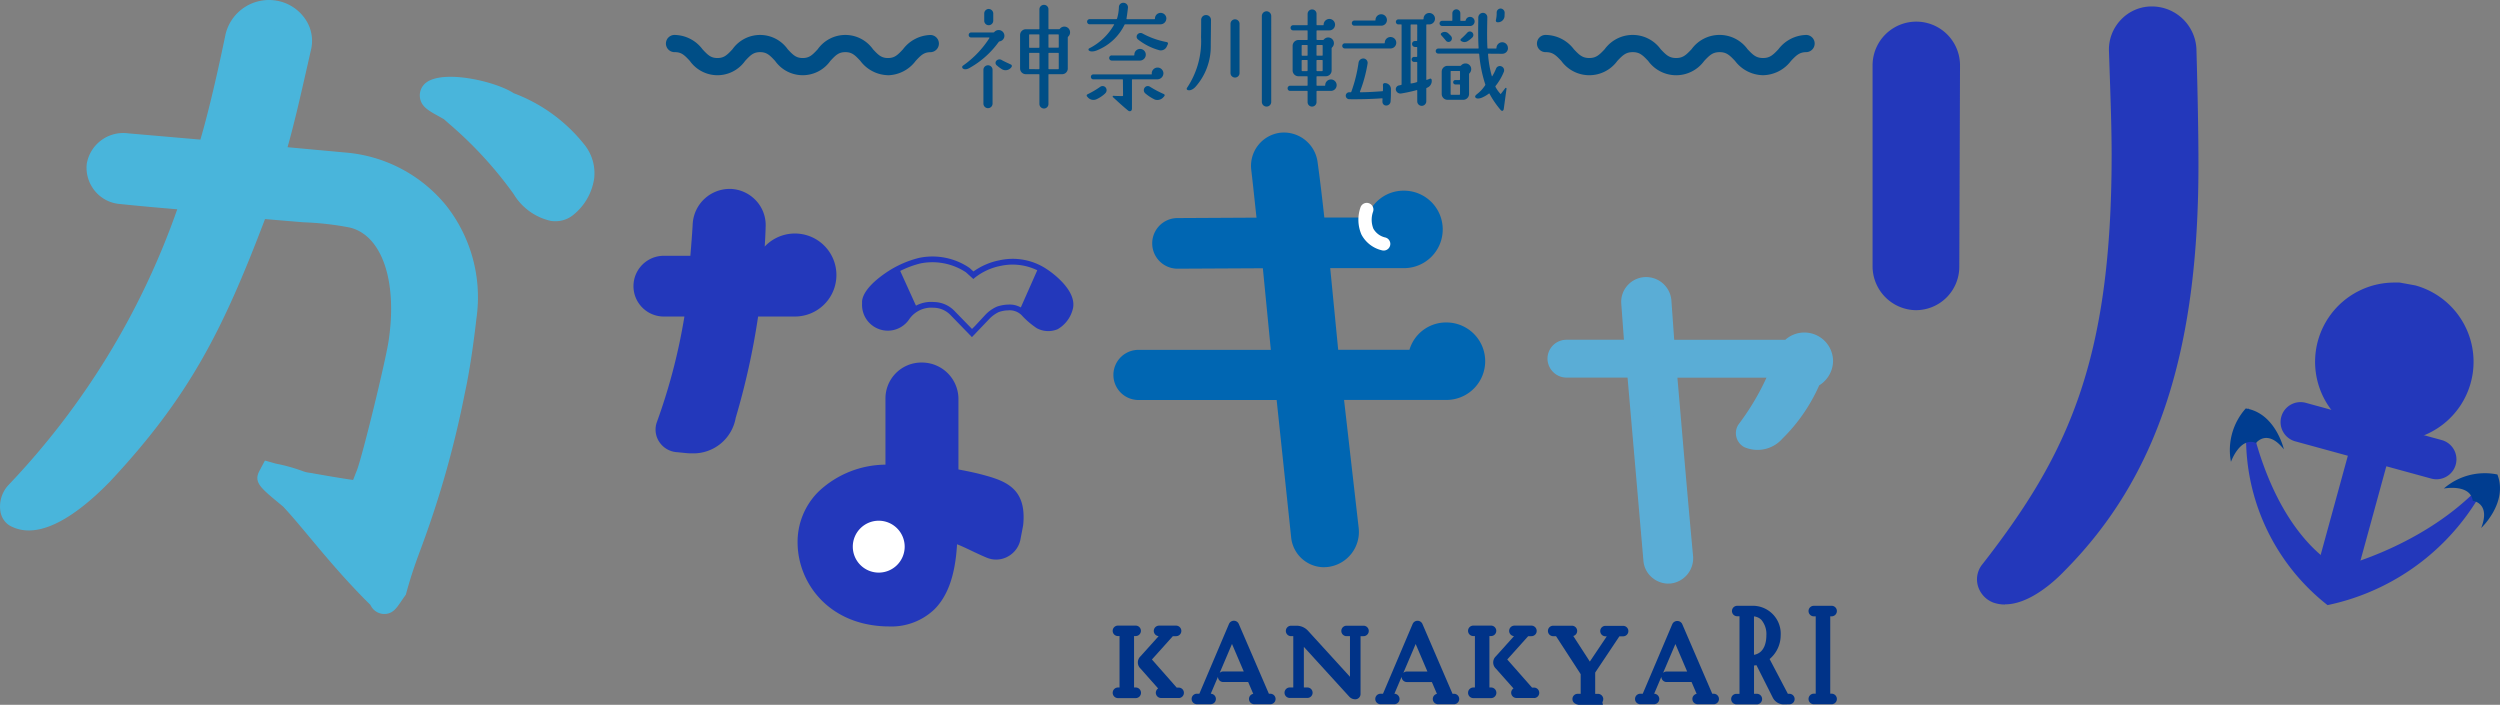<svg xmlns="http://www.w3.org/2000/svg" xmlns:xlink="http://www.w3.org/1999/xlink" width="188.005" height="53" viewBox="0 0 188.005 53"><rect x="0" y="0" width="188.005" height="53" fill="#808080" stroke="none"/><defs><clipPath id="a"><rect width="188.005" height="53" fill="none"/></clipPath></defs><g clip-path="url(#a)"><path d="M208.926,43.766a.205.205,0,0,0-.22-.184h-11.16a.808.808,0,0,1,0-1.615h10.94a.174.174,0,0,0,.183-.184l-.771-7.929a.206.206,0,0,0-.221-.184l-7.195.037a.826.826,0,1,1,0-1.652l6.938-.037a.174.174,0,0,0,.184-.184c-.184-1.542-.331-3.083-.514-4.625a1.439,1.439,0,0,1,1.248-1.579,1.481,1.481,0,0,1,1.615,1.322c.22,1.578.4,3.23.587,4.882a.2.2,0,0,0,.184.184H215.5a.174.174,0,0,0,.184-.184A1.817,1.817,0,0,1,217.517,30a1.835,1.835,0,0,1,0,3.671h-6.571a.168.168,0,0,0-.147.184l.771,7.929a.2.2,0,0,0,.184.184h6.938a.174.174,0,0,0,.184-.184v-.037a1.818,1.818,0,0,1,1.836-1.835,1.835,1.835,0,0,1,0,3.671h-8.737a.168.168,0,0,0-.147.184l1.211,10.646a1.576,1.576,0,0,1-1.285,1.725,1.412,1.412,0,0,1-1.652-1.248Z" transform="translate(-111.931 -14.579)" fill="#0066b2"/><path d="M210.085,55.814a2.491,2.491,0,0,1-2.48-2.25l-1.091-10.326h-10.39a1.885,1.885,0,0,1,0-3.771h9.953l-.6-6.137-6.414.033a1.9,1.9,0,1,1-.006-3.807L205,29.524q-.072-.654-.142-1.31c-.082-.766-.164-1.533-.255-2.3a2.51,2.51,0,0,1,2.215-2.779A2.558,2.558,0,0,1,209.6,25.4c.186,1.335.348,2.737.5,4.115h3.212a2.877,2.877,0,0,1,2.779-2.019,2.913,2.913,0,0,1,0,5.826h-5.548l.6,6.141H216.5a2.871,2.871,0,0,1,2.784-2.056,2.913,2.913,0,1,1,0,5.826h-7.7l1.1,9.63a2.656,2.656,0,0,1-2.161,2.907,2.442,2.442,0,0,1-.44.04m-1.506-13.554,1.172,11.093a.335.335,0,0,0,.388.3.5.5,0,0,0,.41-.519l-1.221-10.791a1.278,1.278,0,0,1,.367-.9,1.279,1.279,0,0,1-.622-1l-.773-8.007a1.277,1.277,0,0,1,.391-.923,1.28,1.28,0,0,1-.644-1.007l0-.021c-.178-1.6-.361-3.255-.578-4.8l-.006-.052a.4.4,0,0,0-.444-.346.369.369,0,0,0-.273.4c.089.75.172,1.525.256,2.3s.164,1.534.256,2.3l.008.128a1.257,1.257,0,0,1-.383.913,1.259,1.259,0,0,1,.674,1.029l.773,8.006a1.257,1.257,0,0,1-.372.9,1.259,1.259,0,0,1,.626,1m9.725-1.178h.984a.768.768,0,0,0,.758-.758.759.759,0,0,0-.758-.758.741.741,0,0,0-.758.758,1.337,1.337,0,0,1-.226.758m-19.236-9.371h0Zm16.022-.54h1a.758.758,0,0,0,0-1.516.741.741,0,0,0-.758.758,1.266,1.266,0,0,1-.246.758m-9.1-1.652h0Z" transform="translate(-110.508 -13.157)" fill="#0066b2"/><path d="M291.709,55.794a1.33,1.33,0,0,1-.738,1.154.262.262,0,0,0-.16.16,12.087,12.087,0,0,1-2.661,3.912,1.685,1.685,0,0,1-1.86.481.327.327,0,0,1-.1-.481,18.294,18.294,0,0,0,2.6-4.714c.032-.064-.032-.128-.1-.128h-8.626a.138.138,0,0,0-.128.128c.385,4.457.8,9.459,1.251,14.269a1.051,1.051,0,0,1-.93,1.09,1.03,1.03,0,0,1-1.09-.93l-1.251-14.43a.138.138,0,0,0-.128-.128h-5.259a.574.574,0,0,1-.577-.577.569.569,0,0,1,.577-.545h5.13c.064,0,.128-.064.1-.128L277.5,51.4a1,1,0,0,1,.962-1.058,1.042,1.042,0,0,1,1.091.994l.256,3.591a.138.138,0,0,0,.128.128h9.3a.228.228,0,0,0,.193-.1,1.3,1.3,0,0,1,2.276.834" transform="translate(-154.725 -28.641)" fill="#5aadd6"/><path d="M279.063,71.393a1.909,1.909,0,0,1-1.231-.452,1.837,1.837,0,0,1-.658-1.291L275.982,55.9H271.4a1.441,1.441,0,0,1-1.439-1.439,1.425,1.425,0,0,1,1.439-1.407h4.309l-.2-2.731a1.847,1.847,0,0,1,.468-1.356,1.875,1.875,0,0,1,1.306-.625,1.907,1.907,0,0,1,2,1.806l.207,2.907h8.356a2.157,2.157,0,0,1,3.591,1.6,2.182,2.182,0,0,1-1.043,1.827,12.948,12.948,0,0,1-2.769,4.01,2.493,2.493,0,0,1-2.87.634l-.043-.024a1.2,1.2,0,0,1-.564-.817,1.176,1.176,0,0,1,.237-.941,18.659,18.659,0,0,0,2.046-3.442h-6.7l.2,2.326c.313,3.649.636,7.422.982,11.129a1.915,1.915,0,0,1-1.688,2.027l-.05,0c-.037,0-.074,0-.111,0m-1.419-16.28,1.248,14.412a.133.133,0,0,0,.048.1.211.211,0,0,0,.108.047.191.191,0,0,0,.144-.178c-.344-3.684-.668-7.461-.98-11.113l-.272-3.207a.98.98,0,0,1,.228-.625,1,1,0,0,1-.356-.707l-.255-3.577c-.006-.106-.059-.2-.183-.194a.158.158,0,0,0-.115.051.131.131,0,0,0-.034.1l.25,3.437a.945.945,0,0,1-.191.764,1,1,0,0,1,.357.7m8.121,5.262-.017.022a.206.206,0,0,0,.017-.022m2.691-4.888a18,18,0,0,1-1.669,3.389,11.18,11.18,0,0,0,2.085-3.221,1.118,1.118,0,0,1,.576-.614.488.488,0,0,0,.262-.384.407.407,0,0,0-.421-.421.4.4,0,0,0-.32.128,1.07,1.07,0,0,1-.535.368.933.933,0,0,1,.022.754m1.789,1.083h0" transform="translate(-153.587 -27.503)" fill="#5aadd6"/><path d="M329.678,7.268A2.015,2.015,0,0,1,331.7,5.3a1.972,1.972,0,0,1,1.97,1.969l-.051,15.149a1.972,1.972,0,0,1-1.97,1.969,2,2,0,0,1-1.969-1.969Zm21.764-1.161c.1,3.535.152,6.413.152,8.685,0,12.927-2.677,22.522-9.7,29.591-.909.96-2.777,2.474-3.989,2.071a.545.545,0,0,1-.252-.859c6.968-8.937,10-16.36,10-31.61,0-2.222-.1-4.8-.2-7.827a1.94,1.94,0,0,1,1.919-2.02,2.06,2.06,0,0,1,2.07,1.969" transform="translate(-187.564 -2.354)" fill="#2338BB"/><path d="M336.636,46.108a2.643,2.643,0,0,1-.843-.134l-.1-.038a1.915,1.915,0,0,1-1.112-1.3,1.794,1.794,0,0,1,.375-1.579c6.424-8.24,9.7-15.277,9.7-30.783,0-1.87-.072-4-.157-6.463l-.044-1.32a3.23,3.23,0,0,1,.9-2.359,3.173,3.173,0,0,1,2.316-1,3.356,3.356,0,0,1,3.362,3.2v.022c.1,3.59.152,6.443.152,8.722,0,14.08-3.106,23.487-10.071,30.5-.6.631-2.553,2.52-4.473,2.52m.354-1.451-.021.026c.007-.008.014-.018.021-.026M347.665,3.724a.6.6,0,0,0-.444.2.643.643,0,0,0-.183.47l.045,1.336c.085,2.489.159,4.638.159,6.552,0,14.7-2.829,22.167-8.406,29.922q.209-.193.416-.413c6.467-6.514,9.342-15.359,9.342-28.7,0-2.251-.049-5.075-.151-8.635a.764.764,0,0,0-.778-.726M329.94,23.973a3.306,3.306,0,0,1-3.262-3.262V5.562a3.288,3.288,0,0,1,6.576,0L333.2,20.715a3.265,3.265,0,0,1-3.263,3.258m.05-19.087a.721.721,0,0,0-.726.676V20.711a.712.712,0,0,0,.676.676.677.677,0,0,0,.676-.676l.051-15.153a.677.677,0,0,0-.677-.672" transform="translate(-185.857 -0.647)" fill="#2338BB"/><path d="M413.79,65.175h-.4l-1.174-.213a5.96,5.96,0,0,1,1.574-11.708h.4l1.174.213a5.96,5.96,0,0,1-1.574,11.708Z" transform="translate(-233.732 -32.005)" fill="#2338BB"/><path d="M409.679,69.346l2.893.794-3.6,13.13-2.893-.794Z" transform="translate(-231.853 -39.679)" fill="#2338BB"/><path d="M10.221,4.3a1.5,1.5,0,0,1-.4-.054L-.4,1.447A1.5,1.5,0,0,1-1.447-.4,1.5,1.5,0,0,1,.4-1.447l10.22,2.8a1.5,1.5,0,0,1-.4,2.947Z" transform="translate(173.005 31.742)" fill="#2338BB"/><path d="M392,71.106s1.251,8.691,6.742,12.023c0,0,7.2-1.705,11.505-7.018a17.407,17.407,0,0,1-12.282,9.849A15.99,15.99,0,0,1,392,71.106" transform="translate(-222.93 -40.454)" fill="#2338BB"/><path d="M196.129,114.654H194.8a.182.182,0,1,1,0-.364h.288a.046.046,0,0,0,.042-.043v-4.215a.045.045,0,0,0-.042-.042h-.3a.178.178,0,0,1,0-.356h1.338a.178.178,0,1,1,0,.356h-.3a.04.04,0,0,0-.042.042v4.215a.04.04,0,0,0,.042.043h.3a.182.182,0,1,1,0,.364m2.955-.4a.1.1,0,0,0,.076.034h.22a.178.178,0,1,1,0,.355h-1.338a.178.178,0,1,1,0-.355h.144c.017,0,.025-.017.017-.034l-1.558-1.76a.419.419,0,0,1,.009-.635l1.659-1.845a.016.016,0,0,0-.009-.025h-.423a.182.182,0,0,1,0-.364h1.287a.181.181,0,0,1,.178.186.179.179,0,0,1-.178.178h-.3a.1.1,0,0,0-.068.025l-1.719,1.914a.041.041,0,0,0,0,.059Z" transform="translate(-110.722 -62.37)" fill="#038"/><path d="M209.624,114.634h-1.033a.178.178,0,0,1,0-.355h.288a.064.064,0,0,0,.059-.043l2.268-5.341a.187.187,0,0,1,.339,0l2.3,5.341c.017.026.034.043.059.043h.212a.178.178,0,1,1,0,.355h-1.21a.178.178,0,1,1,0-.355h.2a.033.033,0,0,0,.025-.043l-.525-1.228c-.017-.025-.034-.042-.059-.042h-1.981a.179.179,0,0,1-.178-.178.181.181,0,0,1,.178-.186h1.82a.031.031,0,0,0,.034-.034l-1.176-2.76c-.009-.017-.034-.017-.034,0l-1.888,4.427a.033.033,0,0,0,.025.043h.271a.178.178,0,1,1,0,.355" transform="translate(-118.573 -61.892)" fill="#038"/><path d="M229.059,109.666h1.279a.178.178,0,1,1,0,.355h-.4a.04.04,0,0,0-.043.043v4.52a.188.188,0,0,1-.186.187.405.405,0,0,1-.3-.136l-3.759-4.122c-.009-.017-.025-.009-.025.008v3.75a.045.045,0,0,0,.042.042h.457a.178.178,0,1,1,0,.355h-1.363a.178.178,0,1,1,0-.355h.457a.046.046,0,0,0,.043-.042v-4.207a.04.04,0,0,0-.043-.043h-.338a.178.178,0,1,1,0-.355h.406a.955.955,0,0,1,.711.313l3.5,3.843a.016.016,0,0,0,.025-.009v-3.75a.04.04,0,0,0-.042-.043h-.432a.178.178,0,1,1,0-.355" transform="translate(-127.776 -62.392)" fill="#038"/><path d="M241.7,114.634h-1.033a.178.178,0,0,1,0-.355h.288a.063.063,0,0,0,.059-.043l2.269-5.341a.187.187,0,0,1,.338,0l2.3,5.341c.017.026.034.043.059.043h.211a.178.178,0,1,1,0,.355h-1.21a.178.178,0,1,1,0-.355h.2a.033.033,0,0,0,.025-.043l-.525-1.228c-.017-.025-.034-.042-.059-.042h-1.981a.179.179,0,0,1-.178-.178.181.181,0,0,1,.178-.186h1.82a.031.031,0,0,0,.034-.034l-1.176-2.76c-.009-.017-.034-.017-.034,0l-1.888,4.427a.032.032,0,0,0,.025.043h.271a.178.178,0,1,1,0,.355" transform="translate(-136.822 -61.892)" fill="#038"/><path d="M258.2,114.654h-1.329a.182.182,0,1,1,0-.364h.288a.045.045,0,0,0,.042-.043v-4.215a.045.045,0,0,0-.042-.042h-.3a.178.178,0,0,1,0-.356H258.2a.178.178,0,1,1,0,.356h-.3a.04.04,0,0,0-.042.042v4.215a.04.04,0,0,0,.042.043h.3a.182.182,0,1,1,0,.364m2.955-.4a.1.1,0,0,0,.076.034h.22a.178.178,0,1,1,0,.355h-1.337a.178.178,0,1,1,0-.355h.144c.017,0,.025-.017.017-.034l-1.557-1.76a.419.419,0,0,1,.008-.635l1.659-1.845a.016.016,0,0,0-.009-.025h-.423a.182.182,0,0,1,0-.364h1.287a.181.181,0,0,1,.178.186.179.179,0,0,1-.178.178h-.3a.1.1,0,0,0-.068.025l-1.719,1.914a.04.04,0,0,0,0,.059Z" transform="translate(-146.036 -62.37)" fill="#038"/><path d="M276.086,109.655a.186.186,0,0,1,.186.178.181.181,0,0,1-.186.178h-.348a.1.1,0,0,0-.068.034l-1.888,2.819a.072.072,0,0,0-.017.059v1.8a.04.04,0,0,0,.042.042h.381a.186.186,0,0,1,.186.178c0,.1-.085.178-.076.22h-1.532c-.2-.042-.28-.119-.28-.22a.174.174,0,0,1,.178-.178h.4a.045.045,0,0,0,.042-.042V113.04a.124.124,0,0,0-.017-.059l-1.914-2.946a.1.1,0,0,0-.068-.034h-.288a.179.179,0,0,1-.178-.178.174.174,0,0,1,.178-.178h1.413a.178.178,0,1,1,0,.356H272c-.025,0-.034.017-.025.034l1.583,2.446c.008.017.034.025.043.008l1.642-2.446c.017-.017,0-.034-.017-.034h-.466a.179.179,0,0,1-.178-.178.174.174,0,0,1,.178-.178Z" transform="translate(-153.976 -62.381)" fill="#038"/><path d="M287.066,114.634h-1.033a.178.178,0,1,1,0-.355h.288a.063.063,0,0,0,.059-.043l2.269-5.341a.187.187,0,0,1,.338,0l2.3,5.341c.017.026.034.043.059.043h.212a.178.178,0,1,1,0,.355h-1.21a.178.178,0,1,1,0-.355h.2a.033.033,0,0,0,.025-.043l-.525-1.228c-.017-.025-.034-.042-.059-.042h-1.981a.179.179,0,0,1-.178-.178.181.181,0,0,1,.178-.186h1.82a.031.031,0,0,0,.034-.034l-1.176-2.76c-.009-.017-.034-.017-.034,0l-1.888,4.427a.033.033,0,0,0,.025.043h.271a.178.178,0,1,1,0,.355" transform="translate(-162.632 -61.892)" fill="#038"/><path d="M306.806,112.79a.179.179,0,0,1,.178.178.173.173,0,0,1-.178.178l-.432.009a.7.7,0,0,1-.618-.372l-1.3-2.574a.052.052,0,0,0-.059-.025,1.84,1.84,0,0,1-.432.059.045.045,0,0,0-.042.042v2.463a.04.04,0,0,0,.042.043h.389a.179.179,0,0,1,.178.178.181.181,0,0,1-.178.186h-1.541a.178.178,0,0,1-.178-.178.173.173,0,0,1,.178-.178l.406-.009a.04.04,0,0,0,.042-.043v-6.18a.045.045,0,0,0-.042-.042h-.347a.178.178,0,0,1,0-.356h1.084a1.889,1.889,0,0,1,1.973,2.023,2.108,2.108,0,0,1-.864,1.685.041.041,0,0,0-.008.059l1.481,2.819a.086.086,0,0,0,.059.034Zm-1.516-4.6c0-.9-.381-1.667-1.32-1.659a.039.039,0,0,0-.042.034v3.277a.04.04,0,0,0,.042.042c.863-.034,1.32-.719,1.32-1.693" transform="translate(-172.182 -60.403)" fill="#038"/><path d="M317.69,113.145h-1.346a.179.179,0,0,1-.178-.178.181.181,0,0,1,.178-.186h.322a.04.04,0,0,0,.042-.042v-6.163a.04.04,0,0,0-.042-.042h-.322a.182.182,0,0,1,0-.364h1.346a.182.182,0,0,1,0,.364h-.279a.04.04,0,0,0-.042.042v6.163a.04.04,0,0,0,.042.042h.279a.181.181,0,0,1,.178.186.179.179,0,0,1-.178.178" transform="translate(-179.876 -60.403)" fill="#038"/><path d="M195.843,114.589h-1.329a.4.4,0,1,1,0-.8h.115v-3.867h-.123a.393.393,0,1,1,0-.786h1.337a.393.393,0,1,1,0,.786h-.123v3.867h.123a.4.4,0,1,1,0,.8m-.86-5.018a.255.255,0,0,1,.077.181v4.215a.259.259,0,0,1-.112.211l.436-.009a.258.258,0,0,1-.095-.2v-4.215a.256.256,0,0,1,.074-.181Zm4.11,5.009h-1.337a.4.4,0,0,1-.4-.393.391.391,0,0,1,.175-.325l-1.33-1.5a.63.63,0,0,1,.008-.92l1.36-1.513a.4.4,0,0,1-.365-.392.4.4,0,0,1,.393-.4h1.286a.4.4,0,0,1,.394.4.394.394,0,0,1-.394.393h-.245l-1.574,1.753,1.862,2.114h.169a.394.394,0,0,1,0,.787m-1.015-.431h.59l-.023-.021-2.061-2.33-.013-.122-.043.048c-.125.142-.126.208,0,.351l1.587,1.806.053.107Zm.115-4.587.064.141.1-.112a.354.354,0,0,1,.033-.029Z" transform="translate(-110.437 -62.089)" fill="#038"/><path d="M213.812,114.568H212.6a.393.393,0,0,1-.077-.779l-.38-.888h-1.879a.394.394,0,0,1-.393-.393l-.543,1.273a.393.393,0,0,1-.012.786h-1.033a.393.393,0,0,1,0-.786h.188l2.229-5.25a.4.4,0,0,1,.368-.239h0a.4.4,0,0,1,.364.232l2.267,5.258h.111a.393.393,0,0,1,0,.786m-.833-.431h.435a.355.355,0,0,1-.052-.062l-2.292-5.306-.233.548.2-.048.1.166,1.2,2.853a.25.25,0,0,1-.078.182.279.279,0,0,1,.228.138l.586,1.363-.059.121a.25.25,0,0,1-.034.045m-4.212,0h.106l-.03-.041a.247.247,0,0,1-.019-.037.237.237,0,0,1-.057.077m3.859-.112a.2.2,0,0,0,.014.031Zm-4.187-.163a.17.17,0,0,0-.011.026Zm2.487-3.824L210,112.214a.387.387,0,0,1,.268-.108h1.541Z" transform="translate(-118.277 -61.611)" fill="#038"/><path d="M229.384,114.7a.617.617,0,0,1-.456-.207l-3.408-3.737v3.055h.284a.394.394,0,0,1,0,.787h-1.363a.394.394,0,0,1,0-.787h.284v-3.859h-.166a.393.393,0,1,1,0-.786h.406a1.171,1.171,0,0,1,.87.382l3.154,3.459v-3.055h-.258a.393.393,0,1,1,0-.786h1.278a.393.393,0,1,1,0,.786h-.225V114.3a.4.4,0,0,1-.4.4m-3.879-4.6,3.743,4.1a.191.191,0,0,0,.136.065l0-.576-.239.1-.116-.108-3.506-3.846a.743.743,0,0,0-.425-.232.257.257,0,0,1,.064.172v.266l.274-.075Zm-.425,4.068h.088a.27.27,0,0,1-.044-.057.258.258,0,0,1-.044.057m4.269-4.57a.267.267,0,0,1,.04.053.228.228,0,0,1,.04-.053Z" transform="translate(-127.468 -62.111)" fill="#038"/><path d="M245.849,114.569h-1.21a.394.394,0,0,1-.076-.779l-.38-.888H242.3a.394.394,0,0,1-.393-.393l-.543,1.274a.393.393,0,0,1-.012.786h-1.033a.393.393,0,0,1,0-.786h.188l2.23-5.25a.4.4,0,0,1,.368-.239h0a.4.4,0,0,1,.364.232l2.266,5.258h.111a.393.393,0,0,1,0,.786m-.833-.431h.435a.338.338,0,0,1-.052-.063l-2.291-5.306-.233.548.2-.047.1.168,1.2,2.852a.25.25,0,0,1-.078.182.281.281,0,0,1,.226.136l.588,1.364-.058.121a.281.281,0,0,1-.034.046m-4.212,0h.105l-.029-.039a.242.242,0,0,1-.02-.038.238.238,0,0,1-.056.077m3.859-.113a.215.215,0,0,0,.015.035Zm-4.187-.16a.154.154,0,0,0-.01.023Zm2.488-3.825-.928,2.176a.387.387,0,0,1,.268-.108h1.542Z" transform="translate(-136.503 -61.611)" fill="#038"/><path d="M257.837,114.589h-1.329a.4.4,0,1,1,0-.8h.115v-3.867H256.5a.393.393,0,0,1,0-.786h1.337a.393.393,0,1,1,0,.786h-.123v3.867h.123a.4.4,0,1,1,0,.8m-.86-5.018a.256.256,0,0,1,.077.181v4.215a.26.26,0,0,1-.112.211l.435-.009a.258.258,0,0,1-.095-.2v-4.215a.254.254,0,0,1,.074-.181Zm4.109,5.009H259.75a.4.4,0,0,1-.4-.393.39.39,0,0,1,.175-.325l-1.331-1.5a.631.631,0,0,1,.008-.92l1.36-1.513a.4.4,0,0,1-.365-.392.4.4,0,0,1,.393-.4h1.286a.4.4,0,0,1,.394.4.394.394,0,0,1-.394.393h-.246l-1.574,1.753,1.862,2.114h.169a.394.394,0,0,1,0,.787m-1.015-.431h.591l-.024-.022-2-2.275a.258.258,0,0,1-.069-.178l-.043.049c-.125.142-.126.208,0,.351l1.588,1.807.051.107Zm.115-4.587.064.141.1-.112a.356.356,0,0,1,.033-.029Z" transform="translate(-145.707 -62.089)" fill="#038"/><path d="M274.179,115.1l-1.841,0c-.372-.078-.451-.278-.451-.431a.389.389,0,0,1,.394-.394h.225v-1.48l-1.853-2.853h-.216a.393.393,0,0,1-.393-.393.389.389,0,0,1,.393-.394h1.413a.393.393,0,0,1,.1.773l1.245,1.923,1.275-1.9h-.1a.393.393,0,0,1-.393-.393.389.389,0,0,1,.393-.393H275.7a.393.393,0,1,1,0,.786h-.282l-1.821,2.727v1.6h.208a.4.4,0,0,1,.4.376.5.5,0,0,1-.067.253Zm-1.376-.431h.492a.254.254,0,0,1-.13-.224v-1.8a.281.281,0,0,1,.078-.209l-.049,0a.249.249,0,0,1-.218-.137l-1.644-2.538.093-.178h-.5l.023.021.028.035,1.913,2.945a.361.361,0,0,1,.052.177v1.684a.259.259,0,0,1-.134.224m.782-1.978-.008.012s.006-.006.008-.012m-.54-.615a.2.2,0,0,0-.023.034Zm1.976-2.485.051.1.034-.05a.539.539,0,0,1,.055-.053Z" transform="translate(-153.636 -62.099)" fill="#038"/><path d="M291.156,114.589h-1.21a.393.393,0,0,1-.076-.779l-.38-.888h-1.879a.394.394,0,0,1-.393-.392l-.543,1.273a.393.393,0,0,1-.012.786H285.63a.393.393,0,0,1,0-.786h.188l2.229-5.25a.415.415,0,0,1,.732-.007l2.267,5.258h.111a.393.393,0,1,1,0,.786m-.833-.431h.435a.355.355,0,0,1-.052-.062l-2.292-5.306-.233.548.2-.047.1.168,1.2,2.852a.25.25,0,0,1-.078.182.28.28,0,0,1,.226.136l.588,1.364-.058.121a.279.279,0,0,1-.034.046m-4.212,0h.106l-.029-.039a.25.25,0,0,1-.02-.038.225.225,0,0,1-.056.078m3.859-.113a.211.211,0,0,0,.015.035Zm-4.187-.162a.2.2,0,0,0-.012.028Zm2.487-3.824-.927,2.175a.388.388,0,0,1,.267-.107h1.542Z" transform="translate(-162.28 -61.632)" fill="#038"/><path d="M303.937,113.088H302.4a.394.394,0,0,1-.394-.394.39.39,0,0,1,.394-.393l.233,0v-5.835h-.174a.393.393,0,1,1,0-.786h1.083a2.1,2.1,0,0,1,2.187,2.238,2.332,2.332,0,0,1-.832,1.765l1.373,2.614h.115a.394.394,0,0,1,.394.393.389.389,0,0,1-.394.393l-.427.009a.922.922,0,0,1-.813-.489l-1.238-2.46c-.064.012-.125.022-.182.028v2.126h.216a.394.394,0,0,1,.393.393.4.4,0,0,1-.393.4m-1.535-.356h0Zm1.7-3.024a.266.266,0,0,1,.129.127l1.292,2.568a.492.492,0,0,0,.426.254H306c-.013-.012-.024-.022-.031-.029l-.038-.052-1.466-2.789-.055-.055.009-.141a.26.26,0,0,1,.028-.081,1.411,1.411,0,0,1-.342.2m-1.125,2.949h.394a.257.257,0,0,1-.082-.191V110a.261.261,0,0,1,.123-.219.254.254,0,0,1-.123-.221v-3.275a.246.246,0,0,1,.081-.182h-.388a.259.259,0,0,1,.077.182v6.178a.258.258,0,0,1-.082.191m3.4-.009h0Zm-3.58-.355h0Zm1.248-2.186-.025.006.025-.006m-.2-.083,0,.007Zm.647-3.67c.028.024.055.048.081.074a2.038,2.038,0,0,1,.509,1.485,2.075,2.075,0,0,1-.491,1.46,1.893,1.893,0,0,0,.7-1.46,1.7,1.7,0,0,0-.8-1.56m-.772.125v2.892c.836-.146.931-1.054.931-1.457a1.652,1.652,0,0,0-.381-1.179.917.917,0,0,0-.55-.255m-.169-.009h0Z" transform="translate(-171.819 -60.122)" fill="#038"/><path d="M317.247,113.08H315.9a.394.394,0,0,1-.393-.393.4.4,0,0,1,.393-.4h.148v-5.814H315.9a.4.4,0,0,1-.393-.4.394.394,0,0,1,.393-.393h1.346a.393.393,0,0,1,.393.393.4.4,0,0,1-.393.4h-.106v5.814h.106a.4.4,0,0,1,.393.4.393.393,0,0,1-.393.393m-.849-.431h.394a.258.258,0,0,1-.082-.191V106.3a.259.259,0,0,1,.082-.191H316.4a.258.258,0,0,1,.082.191v6.16a.257.257,0,0,1-.082.191" transform="translate(-179.502 -60.122)" fill="#038"/><path d="M168.467,5.564c-.181.112-.422.2-.577.052a.137.137,0,0,1,.017-.189,7.361,7.361,0,0,0,2-2.082.033.033,0,0,0-.026-.043h-1.342a.181.181,0,0,1-.189-.189.186.186,0,0,1,.189-.189H170.2a.1.1,0,0,0,.069-.026.443.443,0,0,1,.335-.155.431.431,0,0,1,.43.43.426.426,0,0,1-.361.422.118.118,0,0,0-.069.043,6.738,6.738,0,0,1-2.142,1.927M169.8,8.618a.345.345,0,0,1-.344-.344V5.736a.344.344,0,1,1,.688,0V8.274a.345.345,0,0,1-.344.344m.052-7.459a.345.345,0,0,1,.344.344v.533a.345.345,0,0,1-.344.344.338.338,0,0,1-.335-.344V1.5a.343.343,0,0,1,.335-.344M170.833,5c.215.12.473.232.688.335a.121.121,0,0,1,.052.181l-.017.026a.538.538,0,0,1-.723.138,3.045,3.045,0,0,1-.387-.293.237.237,0,0,1-.009-.344.325.325,0,0,1,.4-.043m2.83,3.3V6.106a.04.04,0,0,0-.043-.043h-.981a.432.432,0,0,1-.43-.43V3.112a.437.437,0,0,1,.43-.43h.981a.04.04,0,0,0,.043-.043V1.185a.338.338,0,0,1,.344-.336.33.33,0,0,1,.335.336V2.638a.041.041,0,0,0,.043.043h.748a.078.078,0,0,0,.069-.034.429.429,0,0,1,.766.267.423.423,0,0,1-.138.319.105.105,0,0,0-.034.069V5.633a.426.426,0,0,1-.43.43h-.981a.041.041,0,0,0-.043.043V8.3a.338.338,0,0,1-.335.344.345.345,0,0,1-.344-.344m-.774-4.267a.041.041,0,0,0,.043.043h.688a.04.04,0,0,0,.043-.043V3.112a.04.04,0,0,0-.043-.043h-.688a.041.041,0,0,0-.043.043Zm.732,1.652a.04.04,0,0,0,.043-.043V4.5a.04.04,0,0,0-.043-.043h-.688a.041.041,0,0,0-.043.043V5.641a.041.041,0,0,0,.043.043Zm.722-1.66a.041.041,0,0,0,.043.043h.688a.041.041,0,0,0,.043-.043V3.112a.041.041,0,0,0-.043-.043h-.688a.041.041,0,0,0-.043.043Zm0,1.617a.041.041,0,0,0,.043.043h.688a.041.041,0,0,0,.043-.043V4.5a.041.041,0,0,0-.043-.043h-.688a.041.041,0,0,0-.043.043Z" transform="translate(-95.501 -0.483)" fill="#004e86"/><path d="M190.958,7.309a2.467,2.467,0,0,1-.645.43.559.559,0,0,1-.654-.146l-.06-.069a.1.1,0,0,1,.034-.155A6.817,6.817,0,0,0,190.6,6.8a.3.3,0,0,1,.413.069.323.323,0,0,1-.06.439m4.612-5.636a.437.437,0,0,1-.43.431h-2.658a.065.065,0,0,0-.06.042,3.908,3.908,0,0,1-2.03,1.9c-.181.086-.516.163-.654.017a.1.1,0,0,1,.026-.146,4.464,4.464,0,0,0,1.876-1.78c.017-.017,0-.034-.017-.034H189.8a.194.194,0,0,1,0-.388h2a.065.065,0,0,0,.06-.044A3.5,3.5,0,0,0,192,.787a.327.327,0,0,1,.37-.3.338.338,0,0,1,.31.369c-.035.31-.069.577-.112.817a.04.04,0,0,0,.034.044h2.065a.041.041,0,0,0,.043-.044.426.426,0,0,1,.43-.43.432.432,0,0,1,.43.43m-.224,4.121a.461.461,0,0,1-.439.447h-1.884a.04.04,0,0,0-.043.043V8.436c0,.206-.164.258-.3.146-.507-.422-.852-.748-1.135-1.007a.056.056,0,0,1,.043-.095c.258.018.465.018.68.018a.041.041,0,0,0,.043-.043L192.3,6.285a.041.041,0,0,0-.043-.043h-2.185a.183.183,0,0,1-.181-.189.177.177,0,0,1,.181-.181h4.362a.04.04,0,0,0,.043-.043c0-.008-.009-.025-.009-.034a.439.439,0,0,1,.878,0m-3.889-1.351h1.661a.041.041,0,0,0,.043-.043V4.384a.426.426,0,0,1,.43-.43.431.431,0,0,1,.43.43.448.448,0,0,1-.439.447h-2.125a.193.193,0,0,1-.189-.2.191.191,0,0,1,.189-.189m4.147-.68a.491.491,0,0,1-.619.275,4.5,4.5,0,0,1-1.557-.8.26.26,0,0,1-.034-.37.3.3,0,0,1,.387-.069,6.2,6.2,0,0,0,1.832.645.11.11,0,0,1,.069.147ZM194.339,6.8a8.008,8.008,0,0,0,1.041.55.1.1,0,0,1,.035.155l-.06.069a.6.6,0,0,1-.654.189,3.231,3.231,0,0,1-.705-.456.315.315,0,0,1-.06-.439.29.29,0,0,1,.4-.069" transform="translate(-107.855 -0.275)" fill="#004e86"/><path d="M207.035,7.74A6.284,6.284,0,0,0,208.1,3.912c.009-.344.009-.817.009-1.291a.362.362,0,0,1,.37-.37.367.367,0,0,1,.369.37c0,.688-.017,1.557-.017,1.961A4.556,4.556,0,0,1,207.7,7.628c-.146.172-.4.344-.619.258a.1.1,0,0,1-.043-.146m3.957-1.11a.34.34,0,0,1-.679,0V2.93a.34.34,0,1,1,.679,0Zm2.383,2.151a.349.349,0,0,1-.353.353.355.355,0,0,1-.353-.353V2.32a.36.36,0,0,1,.353-.353.356.356,0,0,1,.353.361Z" transform="translate(-117.779 -1.119)" fill="#004e86"/><path d="M224.627,7.583a.193.193,0,0,1,.189-.2h1.273a.04.04,0,0,0,.043-.043V6.715a.041.041,0,0,0-.043-.043h-.645a.439.439,0,0,1-.439-.43V4.392a.443.443,0,0,1,.439-.447h.645a.041.041,0,0,0,.043-.043V3.264a.041.041,0,0,0-.043-.043h-1.05a.191.191,0,0,1-.189-.189.193.193,0,0,1,.189-.2h1.05a.04.04,0,0,0,.043-.043V1.982a.336.336,0,0,1,.336-.335.33.33,0,0,1,.335.335v.809a.046.046,0,0,0,.043.043h.447a.04.04,0,0,0,.043-.043.437.437,0,0,1,.43-.43.431.431,0,0,1,.43.43.426.426,0,0,1-.43.43h-.92a.046.046,0,0,0-.043.043V3.9a.046.046,0,0,0,.043.043h.43a.083.083,0,0,0,.077-.034.426.426,0,0,1,.327-.155.431.431,0,0,1,.43.43.422.422,0,0,1-.137.318.115.115,0,0,0-.035.086V6.241a.432.432,0,0,1-.43.43h-.663a.046.046,0,0,0-.043.043v.628a.046.046,0,0,0,.043.043h.568a.041.041,0,0,0,.043-.043.431.431,0,0,1,.43-.43.43.43,0,1,1,0,.86h-1.041a.046.046,0,0,0-.043.044v.8a.336.336,0,0,1-.335.336.331.331,0,0,1-.336-.336v-.8a.041.041,0,0,0-.043-.044h-1.273a.191.191,0,0,1-.189-.189m1.058-2.5a.046.046,0,0,0,.043.043h.362a.04.04,0,0,0,.043-.043V4.366a.041.041,0,0,0-.043-.043h-.362a.046.046,0,0,0-.043.043Zm.447,1.161V5.493a.041.041,0,0,0-.043-.043h-.362a.046.046,0,0,0-.043.043v.748a.055.055,0,0,0,.043.043h.362a.046.046,0,0,0,.043-.043M226.8,5.08a.046.046,0,0,0,.043.043h.378a.041.041,0,0,0,.043-.043V4.366a.041.041,0,0,0-.043-.043h-.378a.046.046,0,0,0-.043.043Zm0,1.161a.055.055,0,0,0,.043.043h.378a.046.046,0,0,0,.043-.043V5.493a.041.041,0,0,0-.043-.043h-.378a.046.046,0,0,0-.043.043Zm2.117-1.66a.194.194,0,0,1,0-.387H231.9c.026,0,.035-.017.035-.043a.431.431,0,0,1,.43-.43.43.43,0,0,1,.008.86Zm2.839,3.992c0-.06.009-.129.009-.2a.035.035,0,0,0-.035-.043c-.852.06-1.669.077-2.47.069A.268.268,0,0,1,229,8.134a.26.26,0,0,1,.266-.258h.095a.064.064,0,0,0,.06-.043,10.812,10.812,0,0,0,.542-2.186.361.361,0,0,1,.387-.31.328.328,0,0,1,.292.378,10.317,10.317,0,0,1-.576,2.117c0,.017.008.043.035.043.456,0,.937-.026,1.652-.078a.04.04,0,0,0,.043-.043,3.583,3.583,0,0,0,0-.439.133.133,0,0,1,.129-.129h.035a.453.453,0,0,1,.439.439c0,.344,0,.6-.026.938a.329.329,0,0,1-.327.31.275.275,0,0,1-.284-.3m-2.117-6.091h1.549a.04.04,0,0,0,.043-.043.43.43,0,1,1,.86,0,.426.426,0,0,1-.43.43h-2.022a.191.191,0,0,1-.189-.189.2.2,0,0,1,.189-.2" transform="translate(-127.797 -0.937)" fill="#004e86"/><path d="M246.058,6.762a.106.106,0,0,1,.138.086.542.542,0,0,1-.353.6c0,.009-.009.009-.017.009a.058.058,0,0,0-.034.06v.946a.346.346,0,0,1-.344.344.338.338,0,0,1-.336-.344V7.657c0-.026-.026-.043-.043-.034a11.291,11.291,0,0,1-1.187.258.355.355,0,0,1-.378-.267.291.291,0,0,1,.232-.344,1,1,0,0,0,.155-.034.048.048,0,0,0,.043-.051V2.727a.035.035,0,0,0-.034-.043h-.206a.191.191,0,0,1-.189-.189.185.185,0,0,1,.189-.189h1.85a.046.046,0,0,0,.043-.043V2.254a.426.426,0,0,1,.43-.43.431.431,0,0,1,.43.43.437.437,0,0,1-.43.43h-.181a.041.041,0,0,0-.043.043v4.1c0,.026.017.034.034.026.069-.026.155-.052.232-.086m-.947-4.035a.041.041,0,0,0-.043-.043h-.413a.041.041,0,0,0-.043.043V7.089c0,.026.017.043.034.034a2.094,2.094,0,0,0,.422-.095.063.063,0,0,0,.043-.051V5.549a.046.046,0,0,0-.043-.043h-.181a.193.193,0,0,1-.2-.189.185.185,0,0,1,.189-.189h.189a.055.055,0,0,0,.043-.043V4.422a.041.041,0,0,0-.043-.043h-.12a.222.222,0,0,1-.224-.224.217.217,0,0,1,.224-.224h.12a.046.046,0,0,0,.043-.043Zm6.823,1.729a.426.426,0,0,1-.43.43s-.826,0-1.033-.009c-.017,0-.043.026-.035.043a7.931,7.931,0,0,0,.284,1.644.018.018,0,0,0,.035,0,3.71,3.71,0,0,0,.292-.585.306.306,0,0,1,.413-.138.315.315,0,0,1,.164.4A4.228,4.228,0,0,1,251,7.313.082.082,0,0,0,251,7.39a2.415,2.415,0,0,0,.378.525c.008.009.017.009.017,0l.335-.439a.053.053,0,0,1,.095.043l-.207,1.523c-.034.172-.146.172-.232.077a6.868,6.868,0,0,1-.843-1.23c-.009-.017-.035-.017-.052,0a2.334,2.334,0,0,1-.422.258c-.163.086-.43.163-.551.06s-.008-.206.1-.293a2.632,2.632,0,0,0,.6-.654.065.065,0,0,0,.009-.069,9.989,9.989,0,0,1-.456-2.272c-.009-.017-.026-.043-.052-.043h-3.029a.186.186,0,0,1-.189-.189.191.191,0,0,1,.189-.189h2.994a.04.04,0,0,0,.043-.043c-.025-.362-.034-.809-.034-1.36,0-.284.009-.6.009-.938a.358.358,0,0,1,.353-.344.331.331,0,0,1,.327.344c-.009.465-.017.869-.017,1.23,0,.43.008.783.025,1.067a.041.041,0,0,0,.043.043h.594a.041.041,0,0,0,.043-.043.437.437,0,0,1,.43-.43.431.431,0,0,1,.43.43M249.086,2.8h-2.117a.194.194,0,0,1,0-.387h.74a.041.041,0,0,0,.043-.043V1.849a.3.3,0,0,1,.6,0v.525a.041.041,0,0,0,.044.043h.3a.064.064,0,0,0,.06-.043.334.334,0,0,1,.327-.258.344.344,0,0,1,0,.688m-1.437.748a.273.273,0,0,1-.017.387.25.25,0,0,1-.362-.034c-.12-.155-.258-.3-.361-.422a.1.1,0,0,1,.017-.146.4.4,0,0,1,.525.017c.051.052.146.138.2.2m-.258,4.8a.441.441,0,0,1-.439-.439V6.237a.441.441,0,0,1,.439-.439h.955a.078.078,0,0,0,.069-.034.432.432,0,0,1,.327-.146.426.426,0,0,1,.43.43.461.461,0,0,1-.129.31.077.077,0,0,0-.034.069V7.915a.441.441,0,0,1-.439.439Zm.232-.422a.046.046,0,0,0,.043.043h.62a.046.046,0,0,0,.043-.043V7.244a.041.041,0,0,0-.043-.043h-.3a.173.173,0,0,1-.172-.172.166.166,0,0,1,.172-.163h.3a.046.046,0,0,0,.043-.043V6.228a.041.041,0,0,0-.043-.043h-.62a.041.041,0,0,0-.043.043ZM248.9,3.94a.438.438,0,0,1-.5-.017.1.1,0,0,1-.008-.146,4.969,4.969,0,0,0,.482-.473.263.263,0,0,1,.378-.017.266.266,0,0,1-.009.388,1.9,1.9,0,0,1-.344.266m2.126-1.574a2.349,2.349,0,0,0,.06-.585.3.3,0,0,1,.3-.293.318.318,0,0,1,.3.31c0,.086-.008.181-.008.275a.5.5,0,0,1-.551.447.125.125,0,0,1-.1-.155" transform="translate(-138.532 -0.847)" fill="#004e86"/><path d="M132.907,9.125a2.673,2.673,0,0,1-2.078-1.075c-.4-.434-.633-.66-1.129-.66s-.727.226-1.128.66a2.545,2.545,0,0,1-4.155,0c-.4-.433-.633-.66-1.128-.66s-.727.226-1.128.66a2.544,2.544,0,0,1-4.155,0c-.4-.433-.632-.66-1.127-.66a.647.647,0,1,1,0-1.293,2.671,2.671,0,0,1,2.077,1.076c.4.434.632.66,1.127.66s.727-.226,1.128-.66a2.544,2.544,0,0,1,4.155,0c.4.433.633.66,1.128.66s.728-.226,1.128-.66a2.545,2.545,0,0,1,4.156,0c.4.433.633.66,1.129.66s.728-.226,1.129-.66A2.674,2.674,0,0,1,136.114,6.1a.647.647,0,0,1,0,1.293c-.5,0-.728.226-1.129.66a2.674,2.674,0,0,1-2.079,1.076" transform="translate(-66.128 -3.469)" fill="#004e86"/><path d="M285.155,9.125a2.69,2.69,0,0,1-2.1-1.071c-.411-.437-.65-.664-1.163-.664s-.751.228-1.162.664a2.6,2.6,0,0,1-4.209,0c-.41-.437-.649-.664-1.162-.664s-.752.228-1.162.664a2.6,2.6,0,0,1-4.207,0c-.411-.437-.649-.664-1.162-.664a.647.647,0,1,1,0-1.293,2.69,2.69,0,0,1,2.1,1.071c.41.437.649.664,1.161.664s.752-.228,1.162-.664a2.6,2.6,0,0,1,4.208,0c.411.437.649.664,1.163.664s.751-.228,1.162-.664a2.6,2.6,0,0,1,4.209,0c.411.437.65.664,1.163.664s.752-.228,1.163-.664a2.691,2.691,0,0,1,2.1-1.071.647.647,0,0,1,0,1.293c-.513,0-.752.228-1.163.664a2.69,2.69,0,0,1-2.1,1.071" transform="translate(-152.574 -3.469)" fill="#004e86"/><path d="M390.2,71.252a4.7,4.7,0,0,0-1.113,4.016s.672-1.912,1.889-1.42c0,0,.835-1.109,2.092.483,0,0-.624-2.728-2.868-3.079" transform="translate(-221.314 -40.537)" fill="#003d90"/><path d="M430.363,82.649a4.7,4.7,0,0,0-4.031,1.056s1.991-.379,2.176.919c0,0,1.379.165.633,2.051,0,0,2.045-1.911,1.221-4.027" transform="translate(-242.553 -46.966)" fill="#003d90"/><path d="M2.685,40.008a1.043,1.043,0,0,1,.142-1.357A58.754,58.754,0,0,0,16.141,16.472a.239.239,0,0,0-.182-.288c-1.271-.113-3.374-.281-5.415-.494A1.659,1.659,0,0,1,9.014,13.9a1.713,1.713,0,0,1,1.938-1.387l6.082.528a.26.26,0,0,0,.313-.224c.733-2.338,1.523-5.833,2.1-8.615a2.26,2.26,0,0,1,2.6-1.672,2.022,2.022,0,0,1,1.723,2.393c-.614,2.671-1.318,5.965-2.044,8.252a.251.251,0,0,0,.237.3l5.525.508a9.75,9.75,0,0,1,8.706,11.243c-.17,1.514-.48,3.83-.854,5.511C32.979,41.3,32.154,41.3,30.956,45.667c-.887,1.263-.478.855-.975.42-2.839-2.8-4.907-5.649-6.508-7.339-.2-.184-1.869-1.508-1.547-1.413,1.955.413,1.795.6,2.674.712a35.808,35.808,0,0,0,4.055.579c1.231-.211-1.408,3.614.606-1.431.426-1.067,2.253-8.53,2.467-10.076.735-5.036-.728-8.869-3.7-9.627-1.138-.254-1.146-.2-7.118-.716a.312.312,0,0,0-.368.216C17.163,25.97,14.678,30.724,8.905,36.9c-2.239,2.3-4.718,3.936-6.22,3.1M44.46,12.882a2.715,2.715,0,0,1-.59,3.856c-.674.562-1.9.149-2.952-1.358A33.008,33.008,0,0,0,35.44,9.509c-.986-.575-1.567-.8-1.306-1.025.954-.612,4.523.184,5.42.909a11.141,11.141,0,0,1,4.907,3.489" transform="translate(-1.423 -1.421)" fill="#49b5db"/><path d="M28.909,46.171h-.063a1.149,1.149,0,0,1-.975-.651.435.435,0,0,0-.025-.044l-.046-.041c-1.792-1.77-3.306-3.583-4.523-5.041-.751-.9-1.4-1.678-1.982-2.294-.059-.051-.18-.151-.326-.272-1.387-1.148-1.906-1.578-1.458-2.418l.413-.776.834.235a12.894,12.894,0,0,1,1.93.531,2.382,2.382,0,0,0,.626.159c.035,0,.19.031.425.073,1.475.26,2.329.395,2.817.461q.127-.334.28-.716c.4-1.007,2.2-8.353,2.4-9.824.648-4.441-.516-7.828-2.9-8.435a22.1,22.1,0,0,0-3.5-.4c-.748-.062-1.693-.141-2.906-.244-3.208,8.451-5.725,13.389-11.662,19.743C6.1,38.443,3.054,40.811.74,39.53l-.066-.039A1.545,1.545,0,0,1,.023,38.4a2.37,2.37,0,0,1,.551-1.855l.042-.047A57.663,57.663,0,0,0,13.329,15.74c-1.247-.107-2.787-.239-4.32-.4a2.691,2.691,0,0,1-1.844-.946,2.751,2.751,0,0,1-.649-2l.007-.066a2.786,2.786,0,0,1,3.118-2.3l5.429.471c.744-2.53,1.495-6,1.893-7.929A3.358,3.358,0,0,1,20.8.05a3.274,3.274,0,0,1,2.183,1.423,2.884,2.884,0,0,1,.4,2.294c-.1.428-.2.894-.312,1.371-.444,1.959-.937,4.136-1.448,5.933l4.531.416a10.909,10.909,0,0,1,7.392,3.963,11.14,11.14,0,0,1,2.286,8.474c-.09.8-.42,3.588-.873,5.625a74.56,74.56,0,0,1-3.243,11.533c-.4,1.076-.747,2.006-1.144,3.45l-.05.181-.107.153c-.121.172-.217.313-.294.425-.31.452-.6.88-1.211.88m-4.947-8.314c.306.36.628.744.97,1.154,1.094,1.311,2.317,2.775,3.759,4.259.345-1.168.667-2.033,1.005-2.94A72.637,72.637,0,0,0,32.855,29.08c.43-1.931.748-4.619.835-5.4a9.034,9.034,0,0,0-1.818-6.876,8.859,8.859,0,0,0-5.919-3.174l-5.521-.508a1.374,1.374,0,0,1-.954-.525,1.322,1.322,0,0,1-.251-1l.039-.17c.59-1.858,1.181-4.468,1.7-6.77.108-.478.214-.947.318-1.4a.777.777,0,0,0-.11-.616,1.113,1.113,0,0,0-.747-.475,1.186,1.186,0,0,0-1.364.866c-.426,2.07-1.276,5.986-2.1,8.629A1.343,1.343,0,0,1,15.5,12.695l-6.113-.531a.648.648,0,0,0-.726.442.585.585,0,0,0,.141.388.563.563,0,0,0,.4.2c1.571.163,3.126.3,4.374.4l1.1.1a1.288,1.288,0,0,1,.854.5,1.342,1.342,0,0,1,.256,1.013l-.049.2a60,60,0,0,1-13.3,22.3c.9-.154,2.4-1.051,4.276-2.974,5.78-6.186,8.19-11.016,11.378-19.473a1.378,1.378,0,0,1,1.51-.975c1.464.126,2.569.218,3.419.288a23.729,23.729,0,0,1,3.824.448c3.591.915,5.356,5.165,4.529,10.834-.227,1.643-2.074,9.171-2.532,10.32-.114.285-.209.535-.29.751a2.282,2.282,0,0,1-.691,2.277,1.142,1.142,0,0,1-1.412.054,1.124,1.124,0,0,1-.47-1.063c-.518-.075-1.175-.188-2.014-.335m17.8-21.222a2.492,2.492,0,0,1-.328-.022,4.383,4.383,0,0,1-2.819-2.038,29.808,29.808,0,0,0-4.9-5.317c-.125-.111-.236-.209-.331-.295-.163-.094-.312-.177-.447-.252C32.215,8.314,31.65,8,31.577,7.3A1.211,1.211,0,0,1,32,6.249l.124-.093c1.418-.91,5.2-.01,6.509.854A12.26,12.26,0,0,1,43.885,10.8a3.434,3.434,0,0,1,.8,2.6A4.3,4.3,0,0,1,43.1,16.171a2.088,2.088,0,0,1-1.347.464M35.734,8.176a30.815,30.815,0,0,1,4.646,5.167c.661.949,1.264,1.166,1.4,1.135a2.207,2.207,0,0,0,.762-1.323,1.3,1.3,0,0,0-.333-1.007l-.032-.041a10.161,10.161,0,0,0-4.407-3.121L37.6,8.925l-.142-.115a5.155,5.155,0,0,0-1.72-.634" transform="translate(0 0)" fill="#49b5db"/><path d="M239.529,39.639a.5.5,0,0,1-.141-.02,2.346,2.346,0,0,1-1.529-1.183,2.824,2.824,0,0,1-.067-2.057.5.5,0,0,1,.937.35h0a1.818,1.818,0,0,0,.028,1.266,1.379,1.379,0,0,0,.914.665.5.5,0,0,1-.141.98Z" transform="translate(-135.476 -20.797)" fill="#fff"/><path d="M117.5,43.128a.148.148,0,0,0-.147-.184h-2.827a.991.991,0,0,1,0-1.982h3.01a.173.173,0,0,0,.184-.184c.073-1.028.183-2.129.257-3.414a1.5,1.5,0,0,1,1.5-1.432,1.442,1.442,0,0,1,1.4,1.505c-.037,1.322-.147,2.5-.22,3.34a.173.173,0,0,0,.184.184h1.542c.073,0,.184-.073.184-.147a1.846,1.846,0,0,1,1.8-1.542,1.835,1.835,0,0,1,0,3.671h-3.708a.206.206,0,0,0-.221.184,51.786,51.786,0,0,1-1.762,8.37,1.983,1.983,0,0,1-2.313,1.726l-.734-.074a.415.415,0,0,1-.4-.551,41.462,41.462,0,0,0,2.276-9.471m22.576,17.584a.574.574,0,0,1-.771.477,16.478,16.478,0,0,0-3.818-1.468.128.128,0,0,0-.183.11c.073,4.515-1.1,6.5-4.039,6.424-3.707-.11-5.359-2.753-5.4-4.956-.037-3.01,2.827-4.662,5.69-4.626.22,0,.477-.036.734-.036a.168.168,0,0,0,.184-.147V50.433A1.41,1.41,0,0,1,133.9,49a1.441,1.441,0,0,1,1.468,1.431v6.2a.205.205,0,0,0,.184.22c.991.184,1.835.331,2.643.551,1.652.44,2.2.734,2.056,2.349Zm-7.636-1.138a.206.206,0,0,0-.184-.22,4.834,4.834,0,0,0-1.505-.11c-1.982.147-2.717.954-2.68,2.019.11,1.395,1.652,2.092,3.047,2.02,1.211-.037,1.322-1.285,1.322-3.708" transform="translate(-64.591 -20.443)" fill="#2338BB"/><path d="M129.705,65.843l-.183,0c-4.306-.128-6.607-3.23-6.657-6.227a5.328,5.328,0,0,1,1.585-3.921,7.413,7.413,0,0,1,5.022-2.016V48.726A2.7,2.7,0,0,1,132.2,46a2.746,2.746,0,0,1,2.761,2.724V54.04c.663.125,1.267.247,1.874.413,1.781.474,3.243,1.082,3,3.714l-.018.128-.176.914a1.879,1.879,0,0,1-.921,1.356,1.821,1.821,0,0,1-1.654.1c-.386-.16-.762-.338-1.125-.512s-.726-.345-1.085-.488c-.132,2.307-.689,3.89-1.715,4.907a4.689,4.689,0,0,1-3.438,1.273m-3.092-3.689a4.469,4.469,0,0,0,2.98,1.1,2.116,2.116,0,0,0,1.729-.521c.688-.681,1.016-2.225.978-4.589a1.425,1.425,0,0,1,.586-1.165,1.447,1.447,0,0,1,1.161-.231,11.19,11.19,0,0,1,3.007,1.067l.2.1.008-.04a1.866,1.866,0,0,0-.01-.544,4.536,4.536,0,0,0-1.1-.377c-.679-.185-1.4-.319-2.241-.473l-.246-.045a1.5,1.5,0,0,1-1.3-1.5v-6.2c0-.1-.1-.138-.175-.138a.121.121,0,0,0-.138.138v6.057a1.461,1.461,0,0,1-1.477,1.44c-.1,0-.2.009-.3.016-.081.006-.16.012-.236.015a4.691,4.691,0,0,1,.76.123,1.506,1.506,0,0,1,1.216,1.49c0,2.193,0,4.922-2.575,5a4.9,4.9,0,0,1-2.834-.713m1.04-2.671c.069.507.883.824,1.623.8a6.629,6.629,0,0,0,.15-1.47c-.1,0-.194,0-.294.01-.969.072-1.468.293-1.479.657m10.408-1.207.03.013-.03-.013m-23.13-5.455c-.123,0-.249-.005-.378-.015l-.721-.072a1.728,1.728,0,0,1-1.36-.775,1.667,1.667,0,0,1-.171-1.517,43.958,43.958,0,0,0,2.061-7.911h-1.546a2.284,2.284,0,0,1,0-4.569H114.8c.005-.059.01-.118.015-.178.056-.68.116-1.4.161-2.2a2.788,2.788,0,0,1,2.8-2.651h.059a2.753,2.753,0,0,1,1.9.874,2.7,2.7,0,0,1,.727,1.982c-.014.516-.04,1.014-.07,1.48a3.121,3.121,0,1,1,2.266,5.261h-2.762a55.805,55.805,0,0,1-1.687,7.624,3.224,3.224,0,0,1-3.274,2.666M117.072,41.6a39.661,39.661,0,0,1-1.974,8.639c.3-.02.441-.177.624-.809a50.876,50.876,0,0,0,1.714-8.112,1.474,1.474,0,0,1,.7-1.145,1.47,1.47,0,0,1-.484-1.1l.025-.343c.073-.832.164-1.866.2-3.033a.153.153,0,0,0-.034-.125.165.165,0,0,0-.1-.05.2.2,0,0,0-.184.2c-.048.835-.109,1.58-.167,2.28-.032.393-.063.772-.09,1.141a1.461,1.461,0,0,1-.682,1.187,1.46,1.46,0,0,1,.2.226,1.423,1.423,0,0,1,.251,1.051m4.793-1.656h.789a.542.542,0,0,0,0-1.085.552.552,0,0,0-.519.44,1.412,1.412,0,0,1-.269.644" transform="translate(-62.884 -18.736)" fill="#2338BB"/><path d="M153.407,46.56s-2.839,1.39-2.484,2.987a1.6,1.6,0,0,0,1.863,1.42,1.691,1.691,0,0,0,1.183-.621l.854-.664Z" transform="translate(-85.847 -26.489)" fill="#2338BB"/><path d="M158.654,50.813l-1.587-1.632a1.793,1.793,0,0,0-1.312-.577,2.016,2.016,0,0,0-1.8.839,1.938,1.938,0,0,1-3.56-1.2c-.024-.2,0-1.014,1.69-2.2a7.7,7.7,0,0,1,2.583-1.185,4.942,4.942,0,0,1,3.8.749l.3.27a5.022,5.022,0,0,1,1.973-.845,4.609,4.609,0,0,1,3.567.688c.088.057,2.37,1.549,1.914,3.048a2.424,2.424,0,0,1-1.117,1.448,1.817,1.817,0,0,1-1.575-.073,6.191,6.191,0,0,1-1.094-.927l-.031-.036a1.275,1.275,0,0,0-1.036-.378,2.21,2.21,0,0,0-.7.129,2.41,2.41,0,0,0-.727.534Zm-3.033-2.645c.091,0,.148.005.159.006a2.2,2.2,0,0,1,1.608.72l1.271,1.305.21-.208.775-.835a2.7,2.7,0,0,1,.891-.636,2.846,2.846,0,0,1,.847-.152,1.714,1.714,0,0,1,1.37.545,6.763,6.763,0,0,0,.961.835,1.409,1.409,0,0,0,1.213.075,2.01,2.01,0,0,0,.887-1.176c.364-1.2-1.721-2.559-1.742-2.573a4.256,4.256,0,0,0-3.231-.623,4.533,4.533,0,0,0-1.935.868l-.144.124-.566-.509a4.58,4.58,0,0,0-3.424-.66,7.345,7.345,0,0,0-2.428,1.113c-1.6,1.118-1.52,1.795-1.518,1.8l0,.051a1.547,1.547,0,0,0,.742,1.454,1.53,1.53,0,0,0,2.022-.482,2.417,2.417,0,0,1,2.029-1.044" transform="translate(-85.562 -25.462)" fill="#2338BB"/><path d="M179.285,46.8s2.771,1.39,2.424,2.987a1.577,1.577,0,0,1-1.818,1.42,1.633,1.633,0,0,1-1.154-.621l-.833-.664Z" transform="translate(-101.214 -26.627)" fill="#2338BB"/><path d="M152.125,90.516a3.675,3.675,0,1,1-3.675-3.675,3.675,3.675,0,0,1,3.675,3.675" transform="translate(-82.367 -49.406)" fill="#fff"/><path d="M146.175,93.641a5.4,5.4,0,1,1,5.4-5.4,5.405,5.405,0,0,1-5.4,5.4m0-7.351a1.951,1.951,0,1,0,1.951,1.951,1.953,1.953,0,0,0-1.951-1.951" transform="translate(-80.092 -47.131)" fill="#2338BB"/></g></svg>